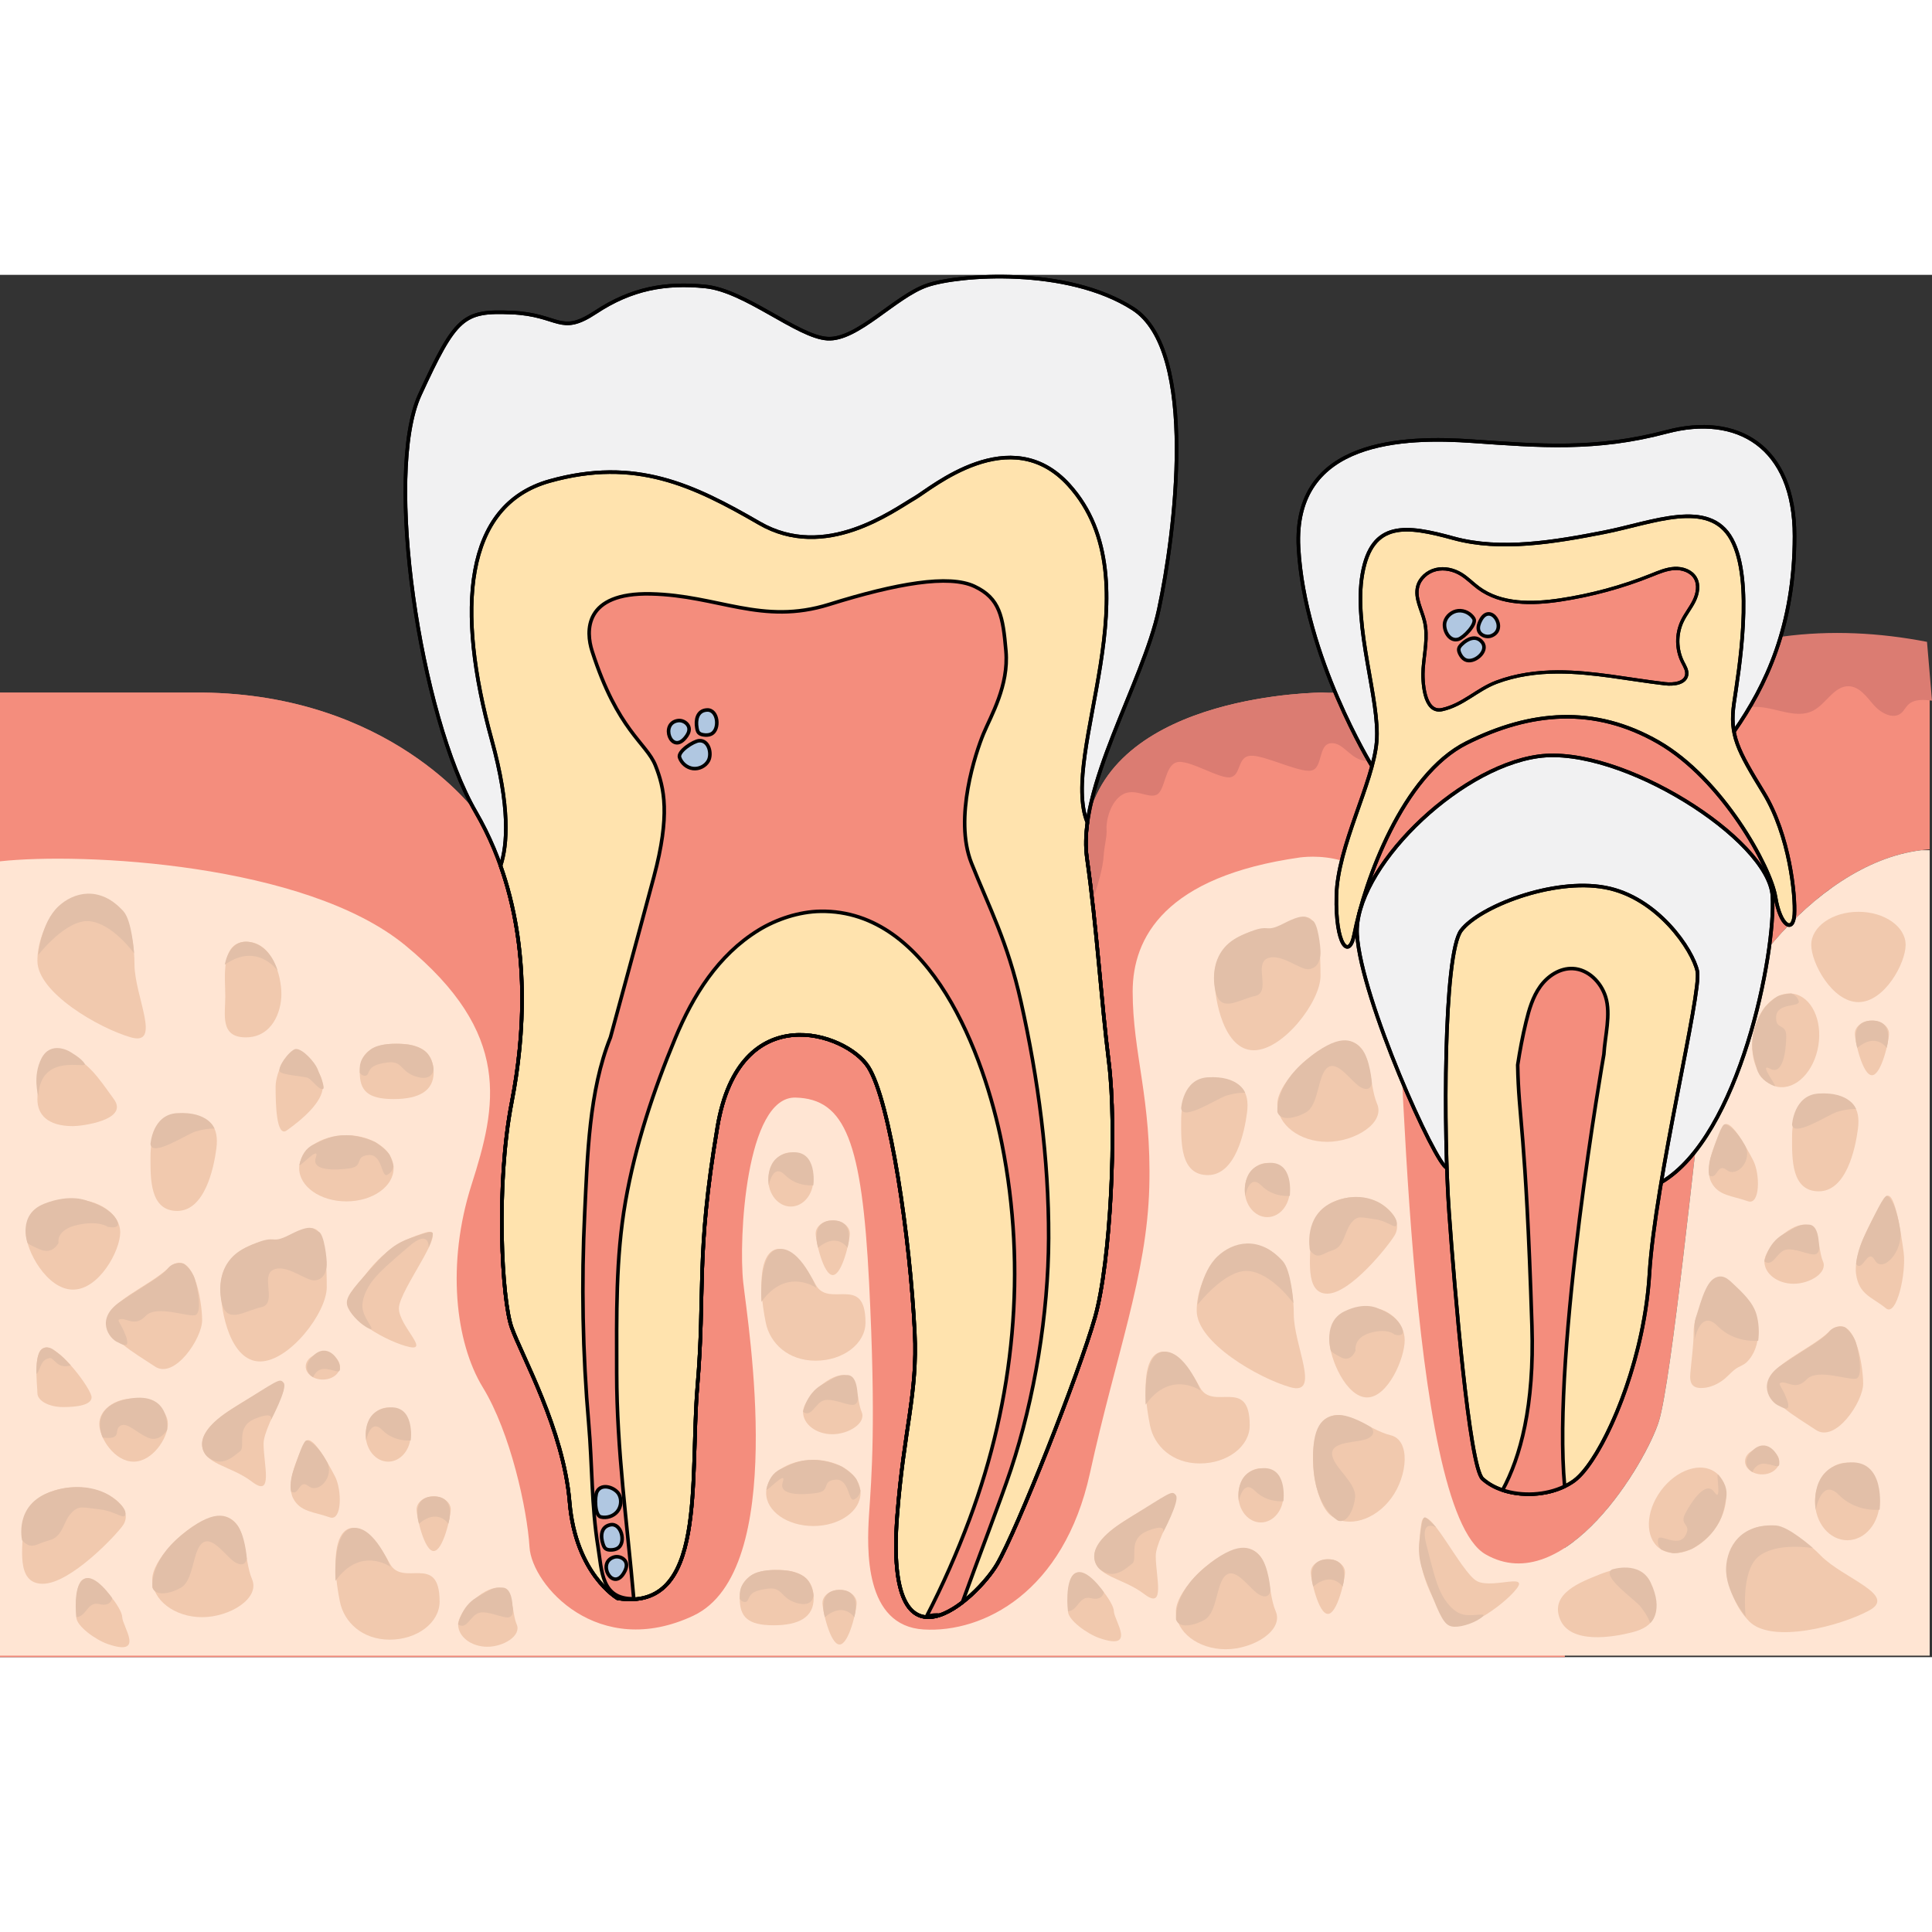 <?xml version="1.0" encoding="utf-8"?>
<!-- Created by: Science Figures, www.sciencefigures.org, Generator: Science Figures Editor -->
<svg version="1.1" id="Layer_1" xmlns="http://www.w3.org/2000/svg" xmlns:xlink="http://www.w3.org/1999/xlink" 
	 width="800px" height="800px" viewBox="0 0 555.589 397.513" enable-background="new 0 0 555.589 397.513"
	 xml:space="preserve">
<rect x="0" y="0" width="555.589" height="397.513" fill="#333333" stroke="none"/>
<g>
	<g>
		<path fill="#DB7C72" d="M17.074,142.754c4.438-6.172,5.804-8.571,11.267-8.229c5.463,0.343,1.024,9.943,6.828,10.629
			c5.805,0.686,9.901-8.753,15.023-8.662c5.24,0.093,0.535,9.014,6.487,8.662c5.804-0.342,12.633-8.229,21.852-5.828
			c9.218,2.4,3.072,7.461,8.535,8.359c5.463,0.898,12.291-4.588,17.754-3.56c5.464,1.028,4.78,5.829,9.901,8.915
			c5.122,3.086,11.95,3.086,17.072,10.973c5.121,7.886,4.438,11.314,8.877,16.457c4.439,5.144,10.584,18.516,10.584,18.516
			l6.146-33.336l-6.481-10.93l-14.111-0.244c0,0-24.545-33.838-78.765-34.352H0v27.431C0,147.554,12.636,148.926,17.074,142.754z"/>
		<path fill="#F48D7D" d="M494.635,121.634c-16.256,9.409-114.283-1.511-114.283-1.511s-60.182,0.038-67.647,37.393l-175.897-3.041
			c0,0-24.545-33.838-78.765-34.352H0v277.39h450.002v-31.429c13.724-8.934,24.697-28.771,27.061-36.444
			c3.592-11.659,10.524-79.76,13.045-99.994s31.685-62.313,64.815-64.425c0-31.25,0-45.098,0-45.098
			S529.625,101.381,494.635,121.634z"/>
		<path fill="#DB7C72" d="M554.152,105.542c-13.64-2.653-27.702-3.386-41.473-1.53c-16.617,2.24-32.492,8.175-48.853,11.846
			c-27.372,6.142-55.579,4.265-83.473,4.265c0,0-60.182,0.038-67.647,37.393l-8.987-0.156l8.435,28.253
			c0,0,4.866-12.343,5.207-18.344c0.179-3.143,1.024-5.657,0.853-7.886c-0.171-2.229,1.024-7.887,4.609-9.943
			c3.586-2.058,7.513,1.371,9.902,0c2.39-1.371,2.22-8.229,5.627-9.258c3.408-1.029,12.469,4.971,15.542,4.285
			c3.072-0.686,1.877-5.828,5.634-6.172c3.756-0.343,13.827,4.801,17.412,4.286c3.585-0.515,2.007-7.544,5.762-7.886
			c3.755-0.343,5.506,4.8,10.286,5.124c2.752,0.186,4.945-2.056,6.813-3.755c2.266-2.06,4.018-2.668,6.687-3.897
			c6.84-3.148,13.253-7.124,20.205-10.089c3.594-1.533,7.271-2.911,11.085-3.756c3.387-0.751,6.855-1.076,10.32-1.246
			c6.915-0.34,13.859-0.071,20.726,0.805c8.086,1.03,16.516,3.14,22.301,8.882c4.445,4.412,7.165-1.66,12.04-2.397
			c6.144-0.93,12.779,3.816,18.285,0.936c3.762-1.968,6.019-7.163,10.261-6.994c3.069,0.122,5.102,3.071,7.116,5.39
			c2.014,2.319,5.614,4.293,7.951,2.298c0.77-0.657,1.206-1.628,1.926-2.34c1.719-1.7,4.488-1.509,6.886-1.201"/>
		<path fill="#FFE5D3" d="M490.108,229.646c-2.521,20.234-9.453,88.335-13.045,99.994c-3.593,11.659-27.061,51.408-49.856,38.306
			c-22.795-13.101-23.733-154.705-26.322-179.682c-2.362-22.792-23.324-21.188-26.976-20.733
			c-38.938,5.488-48.185,23.112-48.185,38.569c0,17.829,5.462,30.858,4.78,56.231c-0.682,25.374-9.561,48.004-17.071,82.291
			c-7.512,34.288-30.729,45.946-47.801,44.928c-17.071-1.018-16.389-22.983-15.705-33.269c0.683-10.287,2.048-26.059,0-66.519
			c-2.049-40.459-6.829-52.804-21.155-53.168c-14.327-0.365-16.402,40.825-15.037,53.168c1.366,12.344,12.975,82.977-14.34,95.827
			s-46.434-8.736-47.117-19.708c-0.683-10.971-5.462-32.916-13.428-45.945c-7.967-13.03-10.472-35.66-3.246-58.29
			c7.226-22.63,11.884-43.362-19.029-68.809C87.835,169.179,23.535,166.05,0,168.657v228.427h554.923v-231.63
			c-0.798-0.002-1.578-0.005-2.368-0.007C520.416,169.338,492.57,209.895,490.108,229.646z"/>
		<path fill="#F1C9AE" d="M32.779,237.092c4.339,6.003-9.332,7.715-11.779,7.715c-7.496,0-10.243-3.455-10.243-7.715
			c0-4.261,0.626-17.149,7.427-13.982C25.609,226.569,27.914,230.36,32.779,237.092z"/>
		<path fill="#F1C9AE" d="M35.156,386.019c0,2.557,6.762,11.494-4.17,7.723c-3.448-1.189-9.035-5.166-9.035-7.723
			c0-2.557-0.672-11.135,2.975-11.135C28.573,374.884,35.156,383.462,35.156,386.019z"/>
		<path fill="#F1C9AE" d="M114.712,297.191c0,5.255,9.89,13.199,1.863,10.832c-6.976-2.058-18.695-9.088-16.065-13.631
			c7.418-12.81,14.161-16.668,22.007-19.029C129.697,273.2,114.712,291.936,114.712,297.191z"/>
		<path fill="#F1C9AE" d="M62.228,251.19c-0.741,5.743-3.348,18.001-11.268,18.001c-7.919,0-7.682-9.382-7.682-15.43
			c0-6.05,1.555-12.237,9.475-12.237C60.673,241.524,63.002,245.191,62.228,251.19z"/>
		<path fill="#F1C9AE" d="M93.967,291.096c0,7.386-10.761,21.384-19.192,21.384c-8.432,0-11.341-13.998-11.341-21.384
			c0-7.385,6.835-13.372,15.267-13.372C87.132,277.724,93.967,263.791,93.967,291.096z"/>
		<path fill="#F1C9AE" d="M113.186,256.933c0,5.255-6.076,9.516-13.572,9.516c-7.495,0-13.571-4.261-13.571-9.516
			c0-5.255,6.076-9.515,13.571-9.515C107.109,247.418,113.186,251.678,113.186,256.933z"/>
		<path fill="#F1C9AE" d="M58.13,300.611c0,5.255-7.939,17.078-13.571,13.325c-6.246-4.161-13.572-8.07-13.572-13.325
			c0-5.254,11.799-9.748,17.285-14.876C55.654,278.834,58.13,295.357,58.13,300.611z"/>
		<path fill="#F1C9AE" d="M92.828,233.423c0,4.473-6.018,9.537-10.371,12.623c-3.062,2.171-3.201-8.15-3.201-12.623
			c0-4.473,4.237-12.508,6.786-9.75C89.376,227.281,92.828,228.95,92.828,233.423z"/>
		<path fill="#F1C9AE" d="M34.571,275.362c0,5.254-6.076,16.458-13.571,16.458c-7.496,0-13.571-11.204-13.571-16.458
			c0-5.255,6.075-9.516,13.571-9.516C28.495,265.847,34.571,270.108,34.571,275.362z"/>
		<path fill="#F1C9AE" d="M124.709,229.309c0,5.255-4.027,7.715-11.523,7.715s-9.73-2.46-9.73-7.715s3.131-8.207,10.627-8.207
			S124.709,224.054,124.709,229.309z"/>
		<path fill="#F1C9AE" d="M80.921,206.805c0,5.255-2.747,12.475-10.243,12.475c-7.495,0-5.89-6.553-5.89-11.808
			c0-5.254-1.478-15.687,6.018-15.687C78.302,191.785,80.921,201.551,80.921,206.805z"/>
		<path fill="#F1C9AE" d="M26.338,322.766c0,2.221-4.054,2.833-8.154,2.833c-4.101,0-7.427-1.803-7.427-4.023
			c0-2.223-1.541-13.123,2.561-13.123C17.419,308.452,26.338,320.543,26.338,322.766z"/>
		<path fill="#F1C9AE" d="M38.669,198.214c0,9.173,7.953,23.631-1.024,21.065c-9.091-2.598-26.888-12.815-26.888-21.988
			c0-9.173,6.325-18.878,15.659-18.878C35.751,178.413,38.669,189.041,38.669,198.214z"/>
		<path fill="#F1C9AE" d="M126.42,381.53c0,6.048-6.42,10.952-14.34,10.952s-13.15-5.023-14.34-10.952
			c-4.912-24.477,5.715-27.22,14.34-10.953C115.803,377.597,126.42,367.341,126.42,381.53z"/>
		<path fill="#F1C9AE" d="M118.115,333.513c0,4.298-2.899,7.781-6.477,7.781c-3.577,0-6.477-3.483-6.477-7.781
			c0-4.297,2.899-7.782,6.477-7.782C115.216,325.731,118.115,329.216,118.115,333.513z"/>
		<path fill="#F1C9AE" d="M97.741,313.937c0,2.071-2.2,3.752-4.913,3.752c-2.714,0-4.913-1.681-4.913-3.752
			c0-2.072,2.199-3.753,4.913-3.753C95.541,310.184,97.741,311.864,97.741,313.937z"/>
		<path fill="#F1C9AE" d="M72.47,375.067c2.404,5.546-6.42,10.952-14.34,10.952s-14.34-4.904-14.34-10.952
			c0-6.05,11.724-18.013,19.644-18.013C71.354,357.054,69.864,369.054,72.47,375.067z"/>
		<path fill="#F1C9AE" d="M75.799,336.118c0,6.048,2.901,15.725-3.329,10.952c-6.297-4.824-14.34-4.904-14.34-10.952
			c0-6.05,12.087-12.2,18.992-16.095C87.915,313.937,75.799,330.069,75.799,336.118z"/>
		<path fill="#F1C9AE" d="M35.34,359.625c-2.035,2.917-15.127,16.787-23.047,16.787S6.66,365.673,6.66,359.625
			c0-6.05,6.424-10.698,14.34-10.954C30.986,348.35,38.797,354.67,35.34,359.625z"/>
		<path fill="#F1C9AE" d="M48.271,330.462c0,4.06-4.414,10.832-9.858,10.832c-5.445,0-9.859-6.772-9.859-10.832
			c0-4.061,4.414-7.353,9.859-7.353C43.857,323.11,48.271,326.402,48.271,330.462z"/>
		<path fill="#F1C9AE" d="M129.622,355.032c0,2.071-2.2,11.965-4.913,11.965c-2.714,0-4.913-9.893-4.913-11.965
			c0-2.072,2.199-3.753,4.913-3.753C127.422,351.279,129.622,352.96,129.622,355.032z"/>
		<path fill="#F1C9AE" d="M84.306,351.845c-2.072-3.96,0.91-11.254,3.334-16.02c1.705-3.351,6.608,5.72,8.68,9.68
			c2.072,3.96,2.043,13.052-1.491,11.802C90.205,355.669,86.377,355.805,84.306,351.845z"/>
		<path fill="#F1C9AE" d="M148.588,388.092c1.412,3.257-3.77,6.432-8.421,6.432c-4.65,0-8.422-2.88-8.422-6.432
			c0-3.552,6.886-10.577,11.537-10.577C147.933,377.515,147.059,384.561,148.588,388.092z"/>
		<path fill="#E2BFA8" d="M11.004,195.578c0,0,0.721-9.269,5.835-14.015c4.225-3.922,11.712-6.166,18.629,1.414
			c2.525,2.768,3.088,12.145,3.088,12.145s-6.118-8.565-12.818-9.252C19.037,185.185,11.004,195.578,11.004,195.578z"/>
		<path fill="#E2BFA8" d="M64.644,198.386c0,0,1.117-7.555,7.178-6.532c6.197,1.046,7.992,8.247,7.992,8.247
			S74.007,191.759,64.644,198.386z"/>
		<path fill="#E2BFA8" d="M11.013,236.11c0,0-1.725-5.665,0.92-10.801c2.646-5.136,7.978-2.021,7.978-2.021s3.784,2.105,4.462,3.648
			C25.052,228.479,11.696,223.509,11.013,236.11z"/>
		<path fill="#E2BFA8" d="M43.277,249.995c0,0,0.513-8.472,7.598-8.921c9.147-0.58,10.798,4.454,10.798,4.454
			s-2.005-0.202-5.42,0.813C53.721,247.096,43.727,253.825,43.277,249.995z"/>
		<path fill="#E2BFA8" d="M80.488,229.152c-0.942-1.23,3.07-6.498,4.616-6.537c1.984-0.05,5.367,3.768,6.145,5.602
			c0.747,1.766,2.447,5.826,1.579,5.915c-1.442,0.148-3.077-2.808-4.454-3.263C87.255,230.498,81.207,230.09,80.488,229.152z"/>
		<path fill="#E2BFA8" d="M7.901,278.359c0,0-2.94-8.153,4.776-11.225c7.716-3.072,12.468-0.832,12.468-0.832
			s5.843,1.518,8.146,5.032c2.304,3.515-2.306,2.422-2.306,2.422s-2.548-1.929-8.796-0.515c-6.248,1.414-5.352,5.118-5.352,5.118
			s-1.573,3.428-5.185,1.954C8.041,278.838,7.901,278.359,7.901,278.359z"/>
		<path fill="#E2BFA8" d="M63.688,295.201c0,0-2.754-10.86,6.983-15.478c9.736-4.618,6.279-0.395,12.81-3.761
			c6.56-3.382,6.616-1.374,8.174-0.772c1.557,0.601,2.392,7.773,2.312,9.502c-0.079,1.729-0.733,4.129-3.305,4.472
			c-2.571,0.343-8.136-4.801-12.012-3.086c-3.876,1.714,1.246,9.771-3.534,10.801C70.336,297.906,65.064,302.097,63.688,295.201z"/>
		<path fill="#E2BFA8" d="M33.937,306.992c-2.568-0.991-6.682-6.765,0.635-11.697c7.316-4.932,11.95-7.331,13.7-9.561
			s4.551-1.369,4.551-1.369s2.331,1.615,3.203,4.4c0.873,2.784,2.018,9.375,0.311,10.313c-1.707,0.94-11.253-3.052-14.417,0.288
			c-3.165,3.339-5.547,0.505-7.348,0.939c-1.225,0.296,0.167,0.916,1.601,4.8C37.778,309.459,34.531,307.222,33.937,306.992z"/>
		<path fill="#E2BFA8" d="M100.132,297.135c-0.976-2.124-0.368-3.677,4.65-9.266c5.018-5.589,7.572-8.875,12.942-10.759
			c5.369-1.885,6.847-2.328,6.74-1.234c-0.106,1.095-1.175,3.873-1.175,3.873s0.31-5.501-5.581-0.444
			c-5.89,5.058-8.45,7.26-10.499,9.858c-1.692,2.147-3.584,5.828-2.816,8.743c0.769,2.914,3.756,5.914,1.84,5.143
			C104.074,302.182,101.106,299.255,100.132,297.135z"/>
		<path fill="#E2BFA8" d="M86.127,255.873c0.581-2.627,1.708-4.707,4.134-5.829c3.101-1.436,5.17-2.625,9.352-2.626
			c4.183-0.001,8.276,1.979,8.276,1.979s3.474,2.207,4.216,3.813c0.742,1.605,1.05,3.117,1.05,3.117s-0.141,1.72-1.848,2.491
			c-1.707,0.772-1.28-6.085-5.377-5.699c-4.098,0.385-1.195,3.215-5.293,3.814c-4.097,0.6-11.182,0.856-9.815-3.086
			C92.188,249.904,85.851,257.126,86.127,255.873z"/>
		<path fill="#E2BFA8" d="M103.455,229.309c0-1.692-0.267-3.718,2.939-6.391c3.206-2.674,10.965-1.588,10.965-1.588
			s3.441,0.426,5.268,2.284c1.825,1.858,2.046,4.761,2.046,4.761s-0.05,3.612-4.829,2.241c-4.78-1.371-3.927-4.715-8.451-4.114
			c-4.523,0.6-4.95,1.8-5.548,3.172C105.247,231.045,103.455,229.915,103.455,229.309z"/>
		<path fill="#E2BFA8" d="M10.479,316.079c0,0-0.281-5.704,1.492-7.096c1.774-1.391,3.645,0.319,3.645,0.319
			s1.765,1.229,2.789,2.261c1.025,1.032,1.934,2.02,1.934,2.02s-2.155,0.953-3.948-0.59c-1.792-1.543-1.466-1.716-2.816-1.286
			C11.56,312.349,11.483,315.394,10.479,316.079z"/>
		<path fill="#E2BFA8" d="M29.563,334.38c0,0-4.453-9.095,7.661-11.212c12.114-2.117,10.816,9.033,10.816,9.033
			s-2.117,3.679-5.531,2.179s-5.975-4.586-7.938-3.386C32.608,332.195,35.396,335.023,29.563,334.38z"/>
		<path fill="#E2BFA8" d="M6.354,363.91c0,0-2.438-10.268,8.238-13.963c10.676-3.695,17.313,1.332,17.313,1.332
			s4.308,2.821,4.179,4.972c-0.13,2.149-2.707-0.741-7.53-1.256c-4.822-0.514-5.975-1.261-8.215,1.256
			c-2.241,2.516-2.241,6.631-6.168,7.659C10.245,364.939,9.12,366.825,6.354,363.91z"/>
		<path fill="#E2BFA8" d="M59.636,339.855c0,0-6.475-5.345,7.148-13.789c13.624-8.443,13.614-8.91,14.814-7.392
			c1.199,1.52-3.787,10.857-3.787,10.857s1.572-3.018-4.402-0.607c-5.975,2.412-2.561,8.058-4.438,9.441
			C67.093,339.749,63.787,343.23,59.636,339.855z"/>
		<path fill="#E2BFA8" d="M90.042,317.026c0,0-4.024-2.323,0-6.178c4.023-3.855,7.447,0.775,7.699,3.089
			c0.251,2.313-0.789,1.188-3.769,0.722C90.993,314.193,90.042,317.026,90.042,317.026z"/>
		<path fill="#E2BFA8" d="M21.951,386.019c0,0-1.109-9.049,2.128-10.949c3.237-1.901,8.182,5.475,8.182,5.475
			s-0.25,2.567-3.707,1.71C25.097,381.398,24.951,385.84,21.951,386.019z"/>
		<path fill="#E2BFA8" d="M43.829,377.515c0,0-1.058-7.267,8.201-14.979c9.258-7.712,13.278-6.285,15.877-3.398
			c2.6,2.887,3.071,10.034,3.071,10.034s-0.301,2.625-3.032,1.253c-2.731-1.371-6.597-7.886-9.615-5.829
			c-3.018,2.058-2.475,10.684-6.261,12.919C49.509,379.026,44.807,380.318,43.829,377.515z"/>
		<path fill="#E2BFA8" d="M83.704,349.899c0,0-0.624-2.537,0.77-6.399c1.393-3.861,2.776-8.421,3.779-8.322
			c1.004,0.098,3.361,1.781,5.714,6.055c2.353,4.273-2.306,9.388-5.201,7.118C85.871,346.081,86.146,351.317,83.704,349.899z"/>
		<path fill="#E2BFA8" d="M105.313,335.175c0,0-1.538-8.535,6.325-9.444c7.863-0.908,6.477,9.444,6.477,9.444
			s-4.686,0.566-8.173-2.974C106.454,328.661,105.313,335.175,105.313,335.175z"/>
		<path fill="#E2BFA8" d="M96.495,375.569c0,0-1.064-14.681,5.082-15.227c6.146-0.546,10.721,11.194,10.721,11.194
			S103.704,365.453,96.495,375.569z"/>
		<path fill="#E2BFA8" d="M120.489,359.138c0,0-2.523-7.804,4.22-7.858c6.743-0.056,4.221,7.858,4.221,7.858
			S125.916,354.537,120.489,359.138z"/>
		<path fill="#E2BFA8" d="M131.745,388.092c0,0,0.925-5.184,5.252-7.705c4.327-2.52,4.868-2.983,7.6-2.872
			c2.732,0.11,2.791,5.281,2.791,5.281s0.623,2.702-0.913,3.223c-1.536,0.521-6.145-1.99-8.706-1.249
			C135.208,385.512,134.259,389.816,131.745,388.092z"/>
		<path fill="#F1C9AE" d="M372.052,298.816c0,9.173,7.953,23.631-1.024,21.065c-9.091-2.598-26.888-12.816-26.888-21.988
			c0-9.173,6.325-18.878,15.66-18.878C369.134,279.015,372.052,289.643,372.052,298.816z"/>
		<path fill="#E2BFA8" d="M344.387,296.18c0,0,0.721-9.268,5.835-14.015c4.225-3.922,11.712-6.167,18.629,1.414
			c2.525,2.768,3.088,12.145,3.088,12.145s-6.117-8.565-12.818-9.251C352.42,285.786,344.387,296.18,344.387,296.18z"/>
		<path fill="#F1C9AE" d="M379.742,201.605c0,7.386-10.761,21.384-19.192,21.384c-8.432,0-11.341-13.998-11.341-21.384
			c0-7.385,6.835-13.372,15.267-13.372C372.907,188.233,379.742,174.3,379.742,201.605z"/>
		<path fill="#E2BFA8" d="M349.464,205.71c0,0-2.754-10.86,6.982-15.479c9.737-4.618,6.28-0.395,12.811-3.761
			c6.56-3.382,6.616-1.374,8.174-0.772c1.557,0.602,2.392,7.773,2.311,9.502c-0.079,1.729-0.733,4.128-3.305,4.472
			c-2.571,0.343-8.136-4.801-12.011-3.086c-3.877,1.714,1.245,9.771-3.535,10.801C356.111,208.415,350.84,212.605,349.464,205.71z"
			/>
		<path fill="#F1C9AE" d="M359.385,330.859c0,6.048-6.42,10.952-14.34,10.952c-7.92,0-13.15-5.023-14.34-10.952
			c-4.913-24.477,5.714-27.22,14.34-10.953C348.768,326.925,359.385,316.668,359.385,330.859z"/>
		<path fill="#E2BFA8" d="M329.46,324.896c0,0-1.064-14.68,5.082-15.225c6.146-0.547,10.721,11.194,10.721,11.194
			S336.669,314.781,329.46,324.896z"/>
		<path fill="#F1C9AE" d="M358.614,240.887c-0.742,5.743-3.348,18.001-11.268,18.001c-7.92,0-7.682-9.382-7.682-15.43
			c0-6.049,1.555-12.237,9.475-12.237C357.059,231.221,359.388,234.888,358.614,240.887z"/>
		<path fill="#E2BFA8" d="M339.664,239.694c0,0,0.513-8.473,7.597-8.922c9.147-0.58,10.799,4.454,10.799,4.454
			s-2.005-0.202-5.421,0.814C350.108,236.793,340.112,243.523,339.664,239.694z"/>
		<path fill="#F1C9AE" d="M370.905,263.196c0,4.298-2.899,7.781-6.477,7.781c-3.577,0-6.477-3.483-6.477-7.781
			c0-4.297,2.899-7.782,6.477-7.782C368.006,255.413,370.905,258.899,370.905,263.196z"/>
		<path fill="#E2BFA8" d="M358.104,264.858c0,0-1.538-8.535,6.325-9.444c7.863-0.908,6.477,9.444,6.477,9.444
			s-4.686,0.566-8.174-2.974C359.245,258.344,358.104,264.858,358.104,264.858z"/>
		<path fill="#F1C9AE" d="M396.006,238.369c2.403,5.546-6.42,10.952-14.34,10.952c-7.92,0-14.34-4.904-14.34-10.952
			c0-6.049,11.724-18.012,19.644-18.012C394.89,220.358,393.4,232.358,396.006,238.369z"/>
		<path fill="#E2BFA8" d="M367.364,240.818c0,0-1.057-7.267,8.201-14.979c9.259-7.712,13.278-6.284,15.878-3.398
			c2.6,2.887,3.071,10.035,3.071,10.035s-0.301,2.624-3.032,1.252c-2.732-1.371-6.597-7.886-9.615-5.828
			c-3.018,2.057-2.475,10.684-6.262,12.918C373.045,242.328,368.343,243.62,367.364,240.818z"/>
		<path fill="#F1C9AE" d="M401.06,276.201c-1.711,2.917-12.717,16.787-19.375,16.787c-6.658,0-4.735-10.739-4.735-16.787
			c0-6.05,5.4-10.698,12.055-10.954C397.401,264.925,403.967,271.245,401.06,276.201z"/>
		<path fill="#E2BFA8" d="M376.692,280.486c0,0-2.05-10.268,6.926-13.963c8.975-3.695,14.555,1.332,14.555,1.332
			s3.621,2.821,3.512,4.972c-0.108,2.149-2.275-0.741-6.33-1.256c-4.054-0.514-5.023-1.261-6.907,1.256
			c-1.883,2.517-1.883,6.631-5.184,7.659C379.964,281.514,379.018,283.401,376.692,280.486z"/>
		<path fill="#F1C9AE" d="M403.95,306.366c0,5.254-4.843,16.458-10.818,16.458c-5.975,0-10.819-11.204-10.819-16.458
			c0-5.255,4.843-9.516,10.819-9.516C399.107,296.85,403.95,301.111,403.95,306.366z"/>
		<path fill="#E2BFA8" d="M382.691,309.362c0,0-2.344-8.153,3.807-11.226c6.15-3.072,9.938-0.832,9.938-0.832
			s4.657,1.518,6.494,5.032c1.836,3.515-1.838,2.422-1.838,2.422s-2.032-1.929-7.011-0.515c-4.98,1.415-4.266,5.118-4.266,5.118
			s-1.254,3.429-4.134,1.954C382.802,309.842,382.691,309.362,382.691,309.362z"/>
		<path fill="#F1C9AE" d="M332.364,368.41c0,6.049,2.902,15.726-3.328,10.953c-6.297-4.824-14.34-4.904-14.34-10.953
			s12.086-12.199,18.992-16.094C344.482,346.23,332.364,362.362,332.364,368.41z"/>
		<path fill="#E2BFA8" d="M316.202,372.148c0,0-6.476-5.345,7.148-13.789c13.624-8.443,13.613-8.911,14.814-7.392
			c1.2,1.52-3.787,10.858-3.787,10.858s1.573-3.018-4.401-0.607c-5.976,2.412-2.56,8.058-4.439,9.441
			C323.659,372.042,320.354,375.523,316.202,372.148z"/>
		<path fill="#F1C9AE" d="M366.845,384.286c2.403,5.546-6.421,10.952-14.34,10.952c-7.92,0-14.341-4.904-14.341-10.952
			c0-6.05,11.724-18.013,19.644-18.013C365.728,366.274,364.238,378.274,366.845,384.286z"/>
		<path fill="#E2BFA8" d="M338.203,386.735c0,0-1.058-7.267,8.201-14.978c9.259-7.712,13.278-6.284,15.878-3.398
			c2.6,2.887,3.07,10.034,3.07,10.034s-0.301,2.625-3.032,1.253c-2.732-1.371-6.597-7.886-9.614-5.829
			c-3.019,2.058-2.476,10.684-6.262,12.919C343.884,388.245,339.181,389.537,338.203,386.735z"/>
		<path fill="#F1C9AE" d="M369.065,350.996c0,4.297-2.9,7.78-6.478,7.78c-3.577,0-6.477-3.483-6.477-7.78
			c0-4.298,2.899-7.782,6.477-7.782C366.165,343.214,369.065,346.698,369.065,350.996z"/>
		<path fill="#E2BFA8" d="M356.263,352.657c0,0-1.538-8.535,6.325-9.443c7.864-0.909,6.478,9.443,6.478,9.443
			s-4.687,0.567-8.174-2.973S356.263,352.657,356.263,352.657z"/>
		<path fill="#F1C9AE" d="M399.854,333.681c5.87,1.354,4.957,11.693,0.252,18.091c-4.705,6.398-12.447,8.67-17.292,5.076
			c-4.846-3.594-7.462-20.172-2.756-26.569C384.764,323.881,393.491,332.214,399.854,333.681z"/>
		<path fill="#E2BFA8" d="M384.798,358.271c0,0-6.448-3.463-7.124-15.523c-0.676-12.061,2.855-14.46,6.712-14.845
			c3.856-0.385,9.861,3.482,9.861,3.482s1.924,1.803-0.798,3.193c-2.722,1.392-10.236,0.643-10.382,4.304
			c-0.145,3.66,7.087,8.347,6.627,12.733C389.383,354.58,387.624,359.147,384.798,358.271z"/>
		<path fill="#F1C9AE" d="M386.78,373.112c0,2.071-2.2,11.965-4.913,11.965c-2.714,0-4.913-9.893-4.913-11.965
			c0-2.072,2.199-3.753,4.913-3.753C384.58,369.359,386.78,371.039,386.78,373.112z"/>
		<path fill="#E2BFA8" d="M377.648,377.217c0,0-2.524-7.804,4.219-7.858c6.743-0.056,4.222,7.858,4.222,7.858
			S383.075,372.616,377.648,377.217z"/>
		<path fill="#F1C9AE" d="M233.893,260.153c0,4.298-2.899,7.781-6.476,7.781c-3.577,0-6.477-3.483-6.477-7.781
			c0-4.298,2.899-7.782,6.477-7.782C230.993,252.37,233.893,255.855,233.893,260.153z"/>
		<path fill="#E2BFA8" d="M221.091,261.815c0,0-1.538-8.535,6.325-9.444c7.863-0.908,6.476,9.444,6.476,9.444
			s-4.686,0.566-8.173-2.974C222.232,255.301,221.091,261.815,221.091,261.815z"/>
		<path fill="#F1C9AE" d="M244.39,275.669c0,2.072-2.199,11.965-4.913,11.965c-2.713,0-4.913-9.893-4.913-11.965
			c0-2.072,2.2-3.753,4.913-3.753C242.191,271.916,244.39,273.597,244.39,275.669z"/>
		<path fill="#E2BFA8" d="M235.258,279.776c0,0-2.525-7.804,4.219-7.859c6.743-0.055,4.222,7.859,4.222,7.859
			S240.685,275.175,235.258,279.776z"/>
		<path fill="#F1C9AE" d="M248.891,301.308c0,6.048-6.421,10.952-14.34,10.952c-7.92,0-13.15-5.023-14.34-10.952
			c-4.913-24.477,5.714-27.22,14.34-10.954C238.273,297.373,248.891,287.117,248.891,301.308z"/>
		<path fill="#E2BFA8" d="M218.966,295.345c0,0-1.064-14.68,5.082-15.226c6.146-0.547,10.721,11.194,10.721,11.194
			S226.175,285.231,218.966,295.345z"/>
		<path fill="#F1C9AE" d="M247.78,326.977c1.411,3.256-3.771,6.432-8.422,6.432c-4.65,0-8.422-2.88-8.422-6.432
			c0-3.553,6.886-10.578,11.537-10.578C247.124,316.399,246.25,323.446,247.78,326.977z"/>
		<path fill="#E2BFA8" d="M230.937,326.977c0,0,0.925-5.185,5.252-7.705c4.328-2.521,4.868-2.984,7.6-2.873
			c2.732,0.111,2.791,5.281,2.791,5.281s0.623,2.702-0.913,3.224c-1.536,0.521-6.146-1.99-8.706-1.249
			C234.4,324.396,233.45,328.699,230.937,326.977z"/>
		<path fill="#F1C9AE" d="M247.465,350.288c0,5.255-6.076,9.516-13.572,9.516c-7.495,0-13.571-4.261-13.571-9.516
			c0-5.254,6.076-9.515,13.571-9.515C241.389,340.774,247.465,345.034,247.465,350.288z"/>
		<path fill="#E2BFA8" d="M220.406,349.23c0.581-2.628,1.707-4.708,4.133-5.83c3.102-1.435,5.171-2.625,9.354-2.626
			c4.183,0,8.275,1.98,8.275,1.98s3.475,2.206,4.217,3.811s1.05,3.117,1.05,3.117s-0.141,1.72-1.848,2.492
			c-1.707,0.771-1.28-6.086-5.378-5.7c-4.097,0.386-1.194,3.216-5.292,3.814c-4.098,0.6-11.182,0.857-9.816-3.086
			C226.467,343.259,220.13,350.482,220.406,349.23z"/>
		<path fill="#F1C9AE" d="M233.987,380.633c0,5.255-4.027,7.715-11.523,7.715c-7.496,0-9.73-2.46-9.73-7.715
			c0-5.254,3.131-8.206,10.627-8.206C230.857,372.427,233.987,375.379,233.987,380.633z"/>
		<path fill="#E2BFA8" d="M212.733,380.633c0-1.691-0.268-3.717,2.939-6.391c3.206-2.673,10.965-1.587,10.965-1.587
			s3.441,0.426,5.268,2.284s2.047,4.761,2.047,4.761s-0.051,3.612-4.83,2.241c-4.78-1.372-3.927-4.715-8.451-4.115
			c-4.523,0.601-4.95,1.801-5.548,3.172C214.525,382.37,212.733,381.24,212.733,380.633z"/>
		<path fill="#F1C9AE" d="M320.324,384.31c0,2.557,6.763,11.494-4.169,7.723c-3.449-1.19-9.036-5.166-9.036-7.723
			c0-2.557-0.672-11.135,2.976-11.135C313.741,373.175,320.324,381.753,320.324,384.31z"/>
		<path fill="#E2BFA8" d="M307.119,384.31c0,0-1.109-9.049,2.128-10.949c3.237-1.901,8.182,5.475,8.182,5.475
			s-0.25,2.567-3.707,1.711C310.265,379.689,310.119,384.131,307.119,384.31z"/>
		<path fill="#F1C9AE" d="M246.343,381.913c0,2.071-2.2,11.965-4.913,11.965c-2.714,0-4.913-9.894-4.913-11.965
			c0-2.072,2.199-3.753,4.913-3.753C244.143,378.16,246.343,379.841,246.343,381.913z"/>
		<path fill="#E2BFA8" d="M237.211,386.02c0,0-2.524-7.804,4.219-7.859c6.743-0.056,4.221,7.859,4.221,7.859
			S242.638,381.418,237.211,386.02z"/>
		
			<path fill="#F1F1F2" stroke="#000000" stroke-width="1.026" stroke-linecap="round" stroke-linejoin="round" stroke-miterlimit="10" d="
			M177.59,380.597c0,0-12.062-6.922-13.784-27.686c-1.724-20.77-13.788-42.111-16.66-50.187c-2.87-8.076-4.594-41.128,0-64.692
			c4.596-23.564,5.744-55.868-10.338-83.556c-16.083-27.687-26.422-97.484-16.083-119.981
			c10.338-22.497,12.509-24.228,26.358-23.651c13.851,0.578,13.851,6.75,24.189-0.086c10.338-6.834,20.105-8.566,31.593-7.412
			c11.487,1.154,26.422,14.422,35.038,14.998c8.614,0.576,19.531-12.197,28.721-15.328c9.19-3.131,40.207-5.438,59.161,6.676
			c18.957,12.113,12.061,65.184,7.467,86.525c-4.594,21.342-23.551,51.338-20.678,71.527c2.871,20.189,4.021,40.377,6.317,58.837
			c2.299,18.46,0.576,57.107-4.019,73.26c-4.595,16.151-22.402,61.145-28.147,70.95c-5.744,9.807-32.455,34.9-28.719-13.845
			c1.916-25.009,5.912-35.198,5.052-52.793c-1.327-27.121-7.063-66.61-13.384-76.419c-6.318-9.804-37.045-20.188-43.365,17.307
			c-6.318,37.495-3.447,47.301-5.744,74.412C198.269,346.565,203.439,384.633,177.59,380.597z"/>
		
			<path fill="#FFE3AE" stroke="#000000" stroke-width="1.026" stroke-linecap="round" stroke-linejoin="round" stroke-miterlimit="10" d="
			M312.573,167.743c-0.455-3.188-0.36-6.621,0.132-10.227c-8.161-19.857,20.015-69.105-5.301-97.064
			c-16.807-18.56-39.628,0.992-44.229,3.662c-6.535,3.791-25.848,18.258-44.804,7.299c-18.955-10.962-35.612-19.037-60.311-12.115
			c-24.7,6.922-26.997,36.918-16.656,74.412c5.332,19.34,4.548,30.225,2.542,36.246c8.408,23.667,6.961,48.796,3.2,68.075
			c-4.594,23.564-2.87,56.616,0,64.692c2.872,8.075,14.937,29.417,16.66,50.187c1.723,20.765,13.784,27.686,13.784,27.686
			c25.849,4.036,20.679-34.032,22.976-61.145c2.297-27.111-0.574-36.917,5.744-74.412c6.32-37.494,37.047-27.11,43.365-17.307
			c6.32,9.809,12.057,49.298,13.384,76.419c0.86,17.595-3.136,27.784-5.052,52.793c-3.736,48.745,22.975,23.651,28.719,13.845
			c5.744-9.806,23.552-54.799,28.147-70.95c4.595-16.152,6.317-54.8,4.019-73.26C316.594,208.12,315.444,187.933,312.573,167.743z"
			/>
		
			<path fill="#F48D7D" stroke="#000000" stroke-width="1.026" stroke-linecap="round" stroke-linejoin="round" stroke-miterlimit="10" d="
			M290.725,343.499c6.798-20.519,10.763-44.669,10.832-66.49c0.072-22.754-2.999-45.831-7.968-68.022
			c-3.877-17.306-9.048-26.824-14.217-39.803c-5.17-12.979,1.291-32.014,3.446-37.205c2.151-5.191,7.322-13.844,6.461-23.795
			c-0.861-9.949-1.722-15.142-9.046-18.602c-7.323-3.462-22.4-0.866-41.788,5.191c-19.385,6.057-31.877-2.597-51.265-3.029
			c-19.386-0.432-18.715,10.828-16.911,16.455c7.356,22.938,15.62,26.375,18.205,32.865c2.583,6.488,4.307,14.275-0.433,32.035
			c-4.738,17.761-12.493,46.176-12.493,46.176c-6.21,15.517-6.599,33.956-7.398,50.411c-0.981,20.229-0.612,40.48,1.145,60.658
			c1.035,11.897,0.777,23.672,2.68,35.459c1.113,6.895,0.921,15.101,10.28,14.922c-1.887-21.589-4.895-42.782-4.912-64.859
			c-0.013-16.529-0.328-33.078,2.533-49.423c2.829-16.156,8.035-31.825,14.316-46.946c5.11-12.301,12.313-23.869,23.89-31.014
			c5.169-3.191,11.724-5.358,17.852-5.454c31.817-0.497,47.13,41.564,52.176,66.799c7.25,36.261,3.584,73.526-9.327,108.091
			c-3.548,9.5-7.689,18.934-12.366,27.936c1.615-0.466,2.863-0.559,3.836-0.425c2.156-0.721,4.381-2.05,6.494-3.676
			C280.703,370.723,287.857,352.156,290.725,343.499z"/>
		
			<path fill="none" stroke="#000000" stroke-width="1.026" stroke-linecap="round" stroke-linejoin="round" stroke-miterlimit="10" d="
			M177.59,380.597c0,0-12.062-6.922-13.784-27.686c-1.724-20.77-13.788-42.111-16.66-50.187c-2.87-8.076-4.594-41.128,0-64.692
			c4.596-23.564,5.744-55.868-10.338-83.556c-16.083-27.687-26.422-97.484-16.083-119.981
			c10.338-22.497,12.509-24.228,26.358-23.651c13.851,0.578,13.851,6.75,24.189-0.086c10.338-6.834,20.105-8.566,31.593-7.412
			c11.487,1.154,26.422,14.422,35.038,14.998c8.614,0.576,19.531-12.197,28.721-15.328c9.19-3.131,40.207-5.438,59.161,6.676
			c18.957,12.113,12.061,65.184,7.467,86.525c-4.594,21.342-23.551,51.338-20.678,71.527c2.871,20.189,4.021,40.377,6.317,58.837
			c2.299,18.46,0.576,57.107-4.019,73.26c-4.595,16.151-22.402,61.145-28.147,70.95c-5.744,9.807-32.455,34.9-28.719-13.845
			c1.916-25.009,5.912-35.198,5.052-52.793c-1.327-27.121-7.063-66.61-13.384-76.419c-6.318-9.804-37.045-20.188-43.365,17.307
			c-6.318,37.495-3.447,47.301-5.744,74.412C198.269,346.565,203.439,384.633,177.59,380.597z"/>
		
			<path fill="none" stroke="#000000" stroke-width="1.026" stroke-linecap="round" stroke-linejoin="round" stroke-miterlimit="10" d="
			M312.573,167.743c-0.455-3.188-0.36-6.621,0.132-10.227c-8.161-19.857,20.015-69.105-5.301-97.064
			c-16.807-18.56-39.628,0.992-44.229,3.662c-6.535,3.791-25.848,18.258-44.804,7.299c-18.955-10.962-35.612-19.037-60.311-12.115
			c-24.7,6.922-26.997,36.918-16.656,74.412c5.332,19.34,4.548,30.225,2.542,36.246c8.408,23.667,6.961,48.796,3.2,68.075
			c-4.594,23.564-2.87,56.616,0,64.692c2.872,8.075,14.937,29.417,16.66,50.187c1.723,20.765,13.784,27.686,13.784,27.686
			c25.849,4.036,20.679-34.032,22.976-61.145c2.297-27.111-0.574-36.917,5.744-74.412c6.32-37.494,37.047-27.11,43.365-17.307
			c6.32,9.809,12.057,49.298,13.384,76.419c0.86,17.595-3.136,27.784-5.052,52.793c-3.736,48.745,22.975,23.651,28.719,13.845
			c5.744-9.806,23.552-54.799,28.147-70.95c4.595-16.152,6.317-54.8,4.019-73.26C316.594,208.12,315.444,187.933,312.573,167.743z"
			/>
	</g>
	
		<path fill="#F1F1F2" stroke="#000000" stroke-width="1.026" stroke-linecap="round" stroke-linejoin="round" stroke-miterlimit="10" d="
		M394.544,141.271c0,0-19.418-31.494-21.12-62.804s30.629-31.99,50.027-30.629c19.398,1.361,35.511,2.703,55.8-2.689
		c20.288-5.391,36.808,4.097,36.808,29.961s-8.248,43.088-17.417,56.233c-29.588-17.824-66.683-20.546-66.683-20.546
		L394.544,141.271z"/>
	
		<path fill="none" stroke="#000000" stroke-width="1.026" stroke-linecap="round" stroke-linejoin="round" stroke-miterlimit="10" d="
		M394.544,141.271c0,0-19.418-31.494-21.12-62.804s30.629-31.99,50.027-30.629c19.398,1.361,35.511,2.703,55.8-2.689
		c20.288-5.391,36.808,4.097,36.808,29.961s-8.248,43.088-17.417,56.233c-29.588-17.824-66.683-20.546-66.683-20.546
		L394.544,141.271z"/>
	
		<path fill="#FFE3AE" stroke="#000000" stroke-width="1.026" stroke-linecap="round" stroke-linejoin="round" stroke-miterlimit="10" d="
		M389.419,189.753c3.024-15.495,13.953-45.943,32.331-55.132s36.757-10.789,55.135-0.239s32.328,35.973,33.689,44.481
		c1.361,8.508,5.105,10.55,5.445,5.105s-1.361-22.802-8.848-35.053c-7.487-12.252-9.869-16.579-8.508-25.816
		c1.361-9.237,5.785-35.101-0.681-47.013s-22.802-4.764-36.755-2.042c-13.953,2.723-29.608,5.445-43.221,1.702
		c-13.613-3.744-23.482-5.105-26.205,10.21s5.105,36.414,4.084,48.326s-11.231,29.948-11.571,44.242
		C383.974,192.815,387.994,197.054,389.419,189.753z"/>
	
		<path fill="none" stroke="#000000" stroke-width="1.026" stroke-linecap="round" stroke-linejoin="round" stroke-miterlimit="10" d="
		M389.419,189.753c3.024-15.495,13.953-45.943,32.331-55.132s36.757-10.789,55.135-0.239s32.328,35.973,33.689,44.481
		c1.361,8.508,5.105,10.55,5.445,5.105s-1.361-22.802-8.848-35.053c-7.487-12.252-9.869-16.579-8.508-25.816
		c1.361-9.237,5.785-35.101-0.681-47.013s-22.802-4.764-36.755-2.042c-13.953,2.723-29.608,5.445-43.221,1.702
		c-13.613-3.744-23.482-5.105-26.205,10.21s5.105,36.414,4.084,48.326s-11.231,29.948-11.571,44.242
		C383.974,192.815,387.994,197.054,389.419,189.753z"/>
	
		<path fill="#F1F1F2" stroke="#000000" stroke-width="1.026" stroke-linecap="round" stroke-linejoin="round" stroke-miterlimit="10" d="
		M416.073,256.784c-3.088-0.554-24.707-48.552-25.807-67.01s28.34-47.941,52.044-51.301c23.704-3.36,66.379,23.834,67.391,40.142
		s-9.413,69.191-32.031,82.384C456.914,261.513,416.073,256.784,416.073,256.784z"/>
	
		<path fill="none" stroke="#000000" stroke-width="1.026" stroke-linecap="round" stroke-linejoin="round" stroke-miterlimit="10" d="
		M416.073,256.784c-3.088-0.554-24.707-48.552-25.807-67.01s28.34-47.941,52.044-51.301c23.704-3.36,66.379,23.834,67.391,40.142
		s-9.413,69.191-32.031,82.384C456.914,261.513,416.073,256.784,416.073,256.784z"/>
	
		<path fill="#FFE3AE" stroke="#000000" stroke-width="1.026" stroke-linecap="round" stroke-linejoin="round" stroke-miterlimit="10" d="
		M474.331,287.362c-1.38,22.9-10.6,45.87-18.01,55.61c-1.32,1.74-2.58,3.05-3.73,3.87c-7.47,5.32-19.77,4.94-25.91-0.33
		c-0.12-0.09-0.23-0.19-0.34-0.29c-3.81-3.51-8.02-54.17-9.62-76.58c-1.61-22.42-1.7-74.31,3.47-81.1
		c5.17-6.79,26.28-15.16,41.38-12.37c15.1,2.78,25.27,18.03,26.54,24.11S475.941,260.392,474.331,287.362z"/>
	
		<path fill="none" stroke="#000000" stroke-width="1.026" stroke-linecap="round" stroke-linejoin="round" stroke-miterlimit="10" d="
		M426.342,346.221c-3.813-3.511-8.021-54.167-9.625-76.581c-1.604-22.414-1.697-74.303,3.472-81.098
		c5.17-6.795,26.284-15.158,41.385-12.373c15.101,2.784,25.267,18.034,26.539,24.112s-12.171,60.108-13.785,87.083
		c-1.614,26.975-14.123,54.057-21.734,59.48C444.983,352.266,432.36,351.764,426.342,346.221z"/>
	<g>
		
			<path fill="#F48D7D" stroke="#000000" stroke-width="0.936" stroke-linecap="round" stroke-linejoin="round" stroke-miterlimit="10" d="
			M409.253,113.275c0.331-4.568,1.462-9.21,0.395-13.665c-0.798-3.331-2.811-6.623-1.966-9.943c0.62-2.437,2.799-4.323,5.254-4.91
			c2.455-0.587,5.106,0.021,7.256,1.338c1.804,1.105,3.276,2.667,4.974,3.927c6.52,4.838,15.446,4.679,23.487,3.471
			c8.989-1.351,17.82-3.749,26.253-7.13c2.145-0.86,4.318-1.796,6.627-1.924c2.309-0.127,4.832,0.739,5.99,2.732
			c1.147,1.973,0.685,4.508-0.318,6.557c-1.003,2.049-2.49,3.836-3.466,5.899c-1.739,3.677-1.679,8.15,0.16,11.779
			c0.585,1.155,1.364,2.356,1.149,3.631c-0.414,2.451-3.767,2.835-6.246,2.548c-10.286-1.19-20.496-3.421-30.852-3.397
			c-5.952,0.014-11.988,0.842-17.577,2.939c-5.659,2.124-9.638,6.573-15.672,7.899C409.363,126.2,409.016,116.543,409.253,113.275z"
			/>
		
			<path fill="none" stroke="#000000" stroke-width="0.936" stroke-linecap="round" stroke-linejoin="round" stroke-miterlimit="10" d="
			M409.253,113.275c0.331-4.568,1.462-9.21,0.395-13.665c-0.798-3.331-2.811-6.623-1.966-9.943c0.62-2.437,2.799-4.323,5.254-4.91
			c2.455-0.587,5.106,0.021,7.256,1.338c1.804,1.105,3.276,2.667,4.974,3.927c6.52,4.838,15.446,4.679,23.487,3.471
			c8.989-1.351,17.82-3.749,26.253-7.13c2.145-0.86,4.318-1.796,6.627-1.924c2.309-0.127,4.832,0.739,5.99,2.732
			c1.147,1.973,0.685,4.508-0.318,6.557c-1.003,2.049-2.49,3.836-3.466,5.899c-1.739,3.677-1.679,8.15,0.16,11.779
			c0.585,1.155,1.364,2.356,1.149,3.631c-0.414,2.451-3.767,2.835-6.246,2.548c-10.286-1.19-20.496-3.421-30.852-3.397
			c-5.952,0.014-11.988,0.842-17.577,2.939c-5.659,2.124-9.638,6.573-15.672,7.899C409.363,126.2,409.016,116.543,409.253,113.275z"
			/>
	</g>
	<g>
		<path fill="#F1C9AE" d="M424.799,375.682c4.693,2.336,16.168-3.027,10.499,3.139c-4.927,5.358-16.398,12.774-19.289,8.389
			c-8.153-12.366-8.61-20.144-7.243-28.25C410.016,351.541,420.107,373.347,424.799,375.682z"/>
		<path fill="#E2BFA8" d="M418.29,388.77c-2.329-0.067-3.447-1.303-6.214-8.302c-2.768-6.997-4.57-10.754-3.874-16.421
			c0.696-5.667,0.955-7.192,1.885-6.61c0.93,0.582,2.937,2.777,2.937,2.777s-4.776-2.723-2.869,4.822
			c1.906,7.545,2.738,10.827,4.151,13.824c1.167,2.476,3.617,5.815,6.56,6.42c2.942,0.605,6.945-0.75,5.408,0.632
			C424.544,387.468,420.615,388.837,418.29,388.77z"/>
		<path fill="#F1C9AE" d="M492.125,260.941c-2.072-3.96,0.91-11.253,3.335-16.019c1.705-3.352,6.608,5.72,8.68,9.68
			c2.071,3.959,2.042,13.052-1.492,11.801C498.025,264.765,494.197,264.901,492.125,260.941z"/>
		<path fill="#E2BFA8" d="M491.524,258.996c0,0-0.624-2.537,0.77-6.399c1.393-3.862,2.776-8.421,3.78-8.323
			c1.003,0.098,3.361,1.782,5.714,6.056c2.352,4.273-2.307,9.387-5.202,7.118C493.691,255.177,493.966,260.414,491.524,258.996z"/>
		<path fill="#F1C9AE" d="M533.753,287.327c-0.814-5.98,4.329-15.542,8.155-21.689c2.69-4.323,4.707,9.41,5.52,15.39
			c0.813,5.979-1.995,18.688-5.065,16.184C538.348,293.935,534.566,293.307,533.753,287.327z"/>
		<path fill="#E2BFA8" d="M533.76,284.478c0,0,0.166-3.681,2.708-8.785c2.542-5.104,5.286-11.183,6.237-10.832
			c0.95,0.351,2.739,3.21,3.731,9.689c0.992,6.479-5.123,12.634-7.258,8.843C537.044,279.601,535.713,286.983,533.76,284.478z"/>
		<path fill="#F1C9AE" d="M548.007,192.685c0,5.255-6.076,16.458-13.571,16.458c-7.496,0-13.572-11.203-13.572-16.458
			c0-5.254,6.076-9.515,13.572-9.515C541.931,183.17,548.007,187.431,548.007,192.685z"/>
		<path fill="#F1C9AE" d="M515.714,206.738c5.185,0.852,8.405,7.538,7.19,14.935c-1.215,7.396-6.404,12.701-11.589,11.85
			c-5.184-0.851-8.404-7.538-7.19-14.934C505.341,211.192,510.53,205.887,515.714,206.738z"/>
		<path fill="#E2BFA8" d="M510.285,233.268c-2.499-0.999-4.369-2.447-5.083-5.024c-0.913-3.292-1.753-5.527-1.076-9.654
			c0.678-4.127,3.293-7.845,3.293-7.845s2.741-3.071,4.445-3.543c1.705-0.472,3.246-0.531,3.246-0.531s1.674,0.417,2.159,2.227
			c0.486,1.81-6.212,0.277-6.495,4.383c-0.283,4.105,2.98,1.7,2.906,5.84c-0.072,4.14-0.967,11.173-4.636,9.187
			C505.375,226.32,511.476,233.743,510.285,233.268z"/>
		<path fill="#F1C9AE" d="M477.234,366.223c-4.232-3.115-4.061-10.534,0.382-16.571c4.443-6.036,11.477-8.404,15.709-5.289
			c4.231,3.115,4.06,10.534-0.383,16.57C488.499,366.97,481.465,369.338,477.234,366.223z"/>
		<path fill="#E2BFA8" d="M494.127,345.059c1.772,2.026,2.78,4.166,2.245,6.785c-0.683,3.347-0.951,5.72-3.429,9.089
			c-2.479,3.368-6.499,5.492-6.499,5.492s-3.837,1.49-5.57,1.136c-1.733-0.354-3.133-1.002-3.133-1.002s-1.302-1.133-0.911-2.965
			c0.39-1.833,5.659,2.576,7.778-0.953c2.118-3.528-1.882-2.868,0.065-6.523c1.946-3.655,5.939-9.513,8.304-6.076
			C495.343,353.479,493.283,344.094,494.127,345.059z"/>
		<path fill="#F1C9AE" d="M534.295,245.552c-0.741,5.743-3.348,18.001-11.267,18.001c-7.92,0-7.683-9.382-7.683-15.43
			c0-6.049,1.556-12.237,9.475-12.237C532.74,235.886,535.069,239.553,534.295,245.552z"/>
		<path fill="#E2BFA8" d="M515.345,244.358c0,0,0.514-8.473,7.598-8.922c9.148-0.58,10.799,4.454,10.799,4.454
			s-2.006-0.202-5.421,0.813C525.788,241.458,515.794,248.188,515.345,244.358z"/>
		<path fill="#F1C9AE" d="M469.505,390.337c-5.607,1.445-17.956,3.578-20.898-3.774c-2.942-7.353,5.857-10.618,11.472-12.865
			c5.616-2.247,11.94-3.101,14.881,4.251C477.902,385.303,475.362,388.828,469.505,390.337z"/>
		<path fill="#E2BFA8" d="M463.574,372.3c0,0,8.057-2.67,11.106,3.74c3.937,8.277-0.124,11.681-0.124,11.681
			s-0.557-1.937-2.769-4.731C470.146,380.918,460.185,374.139,463.574,372.3z"/>
		<path fill="#F1C9AE" d="M543.231,218.205c0,2.071-2.199,11.965-4.912,11.965c-2.713,0-4.913-9.894-4.913-11.965
			c0-2.072,2.2-3.753,4.913-3.753C541.032,214.452,543.231,216.133,543.231,218.205z"/>
		<path fill="#E2BFA8" d="M534.1,222.31c0,0-2.524-7.804,4.219-7.858c6.743-0.056,4.221,7.858,4.221,7.858
			S539.526,217.71,534.1,222.31z"/>
		<path fill="#F1C9AE" d="M524.233,283.704c1.412,3.257-3.771,6.432-8.421,6.432c-4.651,0-8.422-2.88-8.422-6.432
			c0-3.552,6.885-10.578,11.536-10.578C523.578,273.126,522.703,280.173,524.233,283.704z"/>
		<path fill="#E2BFA8" d="M507.391,283.704c0,0,0.925-5.185,5.252-7.705c4.327-2.52,4.868-2.983,7.6-2.873
			c2.732,0.111,2.79,5.281,2.79,5.281s0.624,2.703-0.912,3.224c-1.536,0.521-6.146-1.99-8.707-1.249
			C510.852,281.124,509.903,285.427,507.391,283.704z"/>
		<path fill="#F1C9AE" d="M535.792,318.858c0,5.255-7.939,17.078-13.571,13.325c-6.246-4.162-13.572-8.07-13.572-13.325
			c0-5.255,11.799-9.748,17.285-14.876C533.316,297.081,535.792,313.603,535.792,318.858z"/>
		<path fill="#E2BFA8" d="M511.599,325.24c-2.569-0.992-6.681-6.766,0.635-11.697c7.316-4.933,11.95-7.331,13.7-9.561
			c1.75-2.229,4.551-1.369,4.551-1.369s2.33,1.615,3.203,4.399c0.873,2.785,2.018,9.375,0.311,10.314
			c-1.707,0.94-11.253-3.052-14.418,0.287c-3.164,3.34-5.546,0.505-7.347,0.94c-1.226,0.296,0.167,0.916,1.601,4.801
			C515.439,327.707,512.193,325.469,511.599,325.24z"/>
		<path fill="#F1C9AE" d="M523.585,368.292c6.401,6.559,22.168,11.317,13.969,15.781c-8.303,4.519-28.138,9.699-34.538,3.14
			c-6.401-6.559-8.657-17.935-1.994-24.484C507.686,356.182,517.185,361.734,523.585,368.292z"/>
		<path fill="#E2BFA8" d="M501.997,385.816c0,0-5.953-7.133-5.615-14.115c0.28-5.768,4.058-12.626,14.286-12.058
			c3.734,0.207,10.679,6.518,10.679,6.518s-10.345-1.833-15.606,2.377C500.479,372.749,501.997,385.816,501.997,385.816z"/>
		<path fill="#F1C9AE" d="M540.522,352.732c0,6.161-4.159,11.158-9.288,11.158c-5.129,0-9.287-4.996-9.287-11.158
			c0-6.163,4.158-11.159,9.287-11.159C536.363,341.573,540.522,346.569,540.522,352.732z"/>
		<path fill="#F1C9AE" d="M511.648,341.202c0,2.071-2.199,3.752-4.913,3.752c-2.713,0-4.913-1.681-4.913-3.752
			c0-2.072,2.2-3.753,4.913-3.753C509.449,337.45,511.648,339.13,511.648,341.202z"/>
		<path fill="#E2BFA8" d="M503.949,344.29c0,0-4.023-2.322,0-6.178c4.023-3.855,7.448,0.776,7.699,3.09
			c0.252,2.314-0.789,1.188-3.768,0.722S503.949,344.29,503.949,344.29z"/>
		<path fill="#E2BFA8" d="M522.164,355.114c0,0-2.206-12.239,9.07-13.541c11.277-1.304,9.288,13.541,9.288,13.541
			s-6.72,0.813-11.721-4.263C523.801,345.775,522.164,355.114,522.164,355.114z"/>
		<path fill="#F1C9AE" d="M505.61,304.142c0,3.059-1.062,6.382-3.313,8.543c-0.974,0.935-2.161,1.193-3.219,1.965
			c-1.389,1.014-2.457,2.421-3.896,3.41c-1.834,1.261-4.01,2.137-6.235,2.051c-0.694-0.027-1.419-0.162-1.958-0.601
			c-1.021-0.832-1.001-2.37-0.892-3.682c0.321-3.862,0.937-7.831,0.937-11.686c0-6.163,4.158-11.159,9.287-11.159
			S505.61,297.979,505.61,304.142z"/>
		<path fill="#E2BFA8" d="M487.252,306.524c0.379-2.161-0.355-4.323,0.397-6.573c0.912-2.731,1.613-5.637,2.893-8.271
			c0.447-0.92,0.958-1.83,1.699-2.534c0.741-0.705,1.747-1.187,2.766-1.099c1.253,0.109,2.268,1.021,3.182,1.885
			c2.654,2.51,5.876,5.394,6.918,9.004c0.692,2.399,0.836,5.111,0.504,7.588c0,0-6.72,0.813-11.721-4.263
			C488.893,297.189,487.254,306.509,487.252,306.524z"/>
	</g>
	<g>
		
			<path fill="#B0C7E1" stroke="#000000" stroke-width="1.026" stroke-linecap="round" stroke-linejoin="round" stroke-miterlimit="10" d="
			M195.423,138.785c0.566,1.661,2.109,2.962,3.849,3.182c1.741,0.22,3.586-0.683,4.431-2.22c1.089-1.98,0.168-5.976-2.633-5.782
			C199.407,134.079,194.84,137.074,195.423,138.785z"/>
		
			<path fill="#B0C7E1" stroke="#000000" stroke-width="1.026" stroke-linecap="round" stroke-linejoin="round" stroke-miterlimit="10" d="
			M197.046,133.144c0.605-0.733,1.155-1.603,1.118-2.553c-0.015-0.387-0.136-0.748-0.333-1.066c-0.57-0.924-1.778-1.495-2.889-1.33
			C189.724,128.971,193.053,137.977,197.046,133.144z"/>
		
			<path fill="#B0C7E1" stroke="#000000" stroke-width="1.026" stroke-linecap="round" stroke-linejoin="round" stroke-miterlimit="10" d="
			M204.553,132.036c2.521-1.271,1.981-7.095-1.253-6.907c-2.842,0.166-3.294,2.94-2.899,5.157c0.088,0.496,0.19,1.02,0.531,1.392
			c0.332,0.362,0.833,0.514,1.318,0.596C203.023,132.404,203.852,132.389,204.553,132.036z"/>
	</g>
	<g>
		
			<path fill="#B0C7E1" stroke="#000000" stroke-width="1.026" stroke-linecap="round" stroke-linejoin="round" stroke-miterlimit="10" d="
			M423.811,98.845c-0.92-1.494-2.714-2.42-4.46-2.248c-1.746,0.172-3.345,1.462-3.828,3.149c-0.622,2.172,1.163,5.864,3.852,5.053
			C420.971,104.318,424.759,100.384,423.811,98.845z"/>
		
			<path fill="#B0C7E1" stroke="#000000" stroke-width="1.026" stroke-linecap="round" stroke-linejoin="round" stroke-miterlimit="10" d="
			M425.719,99.449c-0.428,0.849-0.77,1.82-0.523,2.737c0.101,0.374,0.299,0.699,0.561,0.966c0.761,0.774,2.066,1.063,3.112,0.656
			C433.785,101.892,428.539,93.85,425.719,99.449z"/>
		
			<path fill="#B0C7E1" stroke="#000000" stroke-width="1.026" stroke-linecap="round" stroke-linejoin="round" stroke-miterlimit="10" d="
			M421.289,110.65c2.476,1.355,6.967-2.394,4.977-4.95c-1.749-2.246-4.29-1.045-5.892,0.538c-0.358,0.354-0.732,0.736-0.845,1.227
			c-0.11,0.479,0.05,0.978,0.257,1.423C420.118,109.6,420.6,110.273,421.289,110.65z"/>
	</g>
	<g>
		
			<path fill="#B0C7E1" stroke="#000000" stroke-width="1.026" stroke-linecap="round" stroke-linejoin="round" stroke-miterlimit="10" d="
			M172.769,357.194c1.706,0.41,3.63-0.199,4.747-1.553c1.116-1.353,1.339-3.396,0.492-4.932c-1.091-1.978-4.961-3.335-6.295-0.865
			C170.92,351.312,171.011,356.772,172.769,357.194z"/>
		
			<path fill="#B0C7E1" stroke="#000000" stroke-width="1.026" stroke-linecap="round" stroke-linejoin="round" stroke-miterlimit="10" d="
			M179.396,373.312c0.486-0.817,0.895-1.761,0.713-2.694c-0.074-0.38-0.249-0.718-0.492-1.003c-0.705-0.826-1.986-1.205-3.058-0.872
			C171.52,370.311,176.191,378.7,179.396,373.312z"/>
		
			<path fill="#B0C7E1" stroke="#000000" stroke-width="1.026" stroke-linecap="round" stroke-linejoin="round" stroke-miterlimit="10" d="
			M177.782,366.09c2.296-1.642,0.87-7.315-2.297-6.633c-2.783,0.6-2.805,3.41-2.075,5.54c0.163,0.476,0.345,0.979,0.738,1.294
			c0.383,0.307,0.902,0.38,1.394,0.387C176.327,366.688,177.144,366.546,177.782,366.09z"/>
	</g>
	
		<path fill="#F48D7D" stroke="#000000" stroke-width="1.026" stroke-linecap="round" stroke-linejoin="round" stroke-miterlimit="10" d="
		M440.544,302.323c0.728,22.967-3.325,37.714-8.446,47.148c5.487,1.839,12.42,1.545,17.853-1.088
		c-3.672-39.221,11.28-124.221,11.28-124.221c0.29-5.22,2.08-11.51,0.49-16.55c-1.32-4.21-5.01-7.92-9.43-8.12
		c-3.7-0.17-7.18,2.12-9.35,5.13c-2.16,3-3.23,6.65-4.1,10.25c-0.989,4.086-1.77,8.199-2.395,12.333
		C436.711,242.871,438.727,244.977,440.544,302.323z"/>
</g>
</svg>
